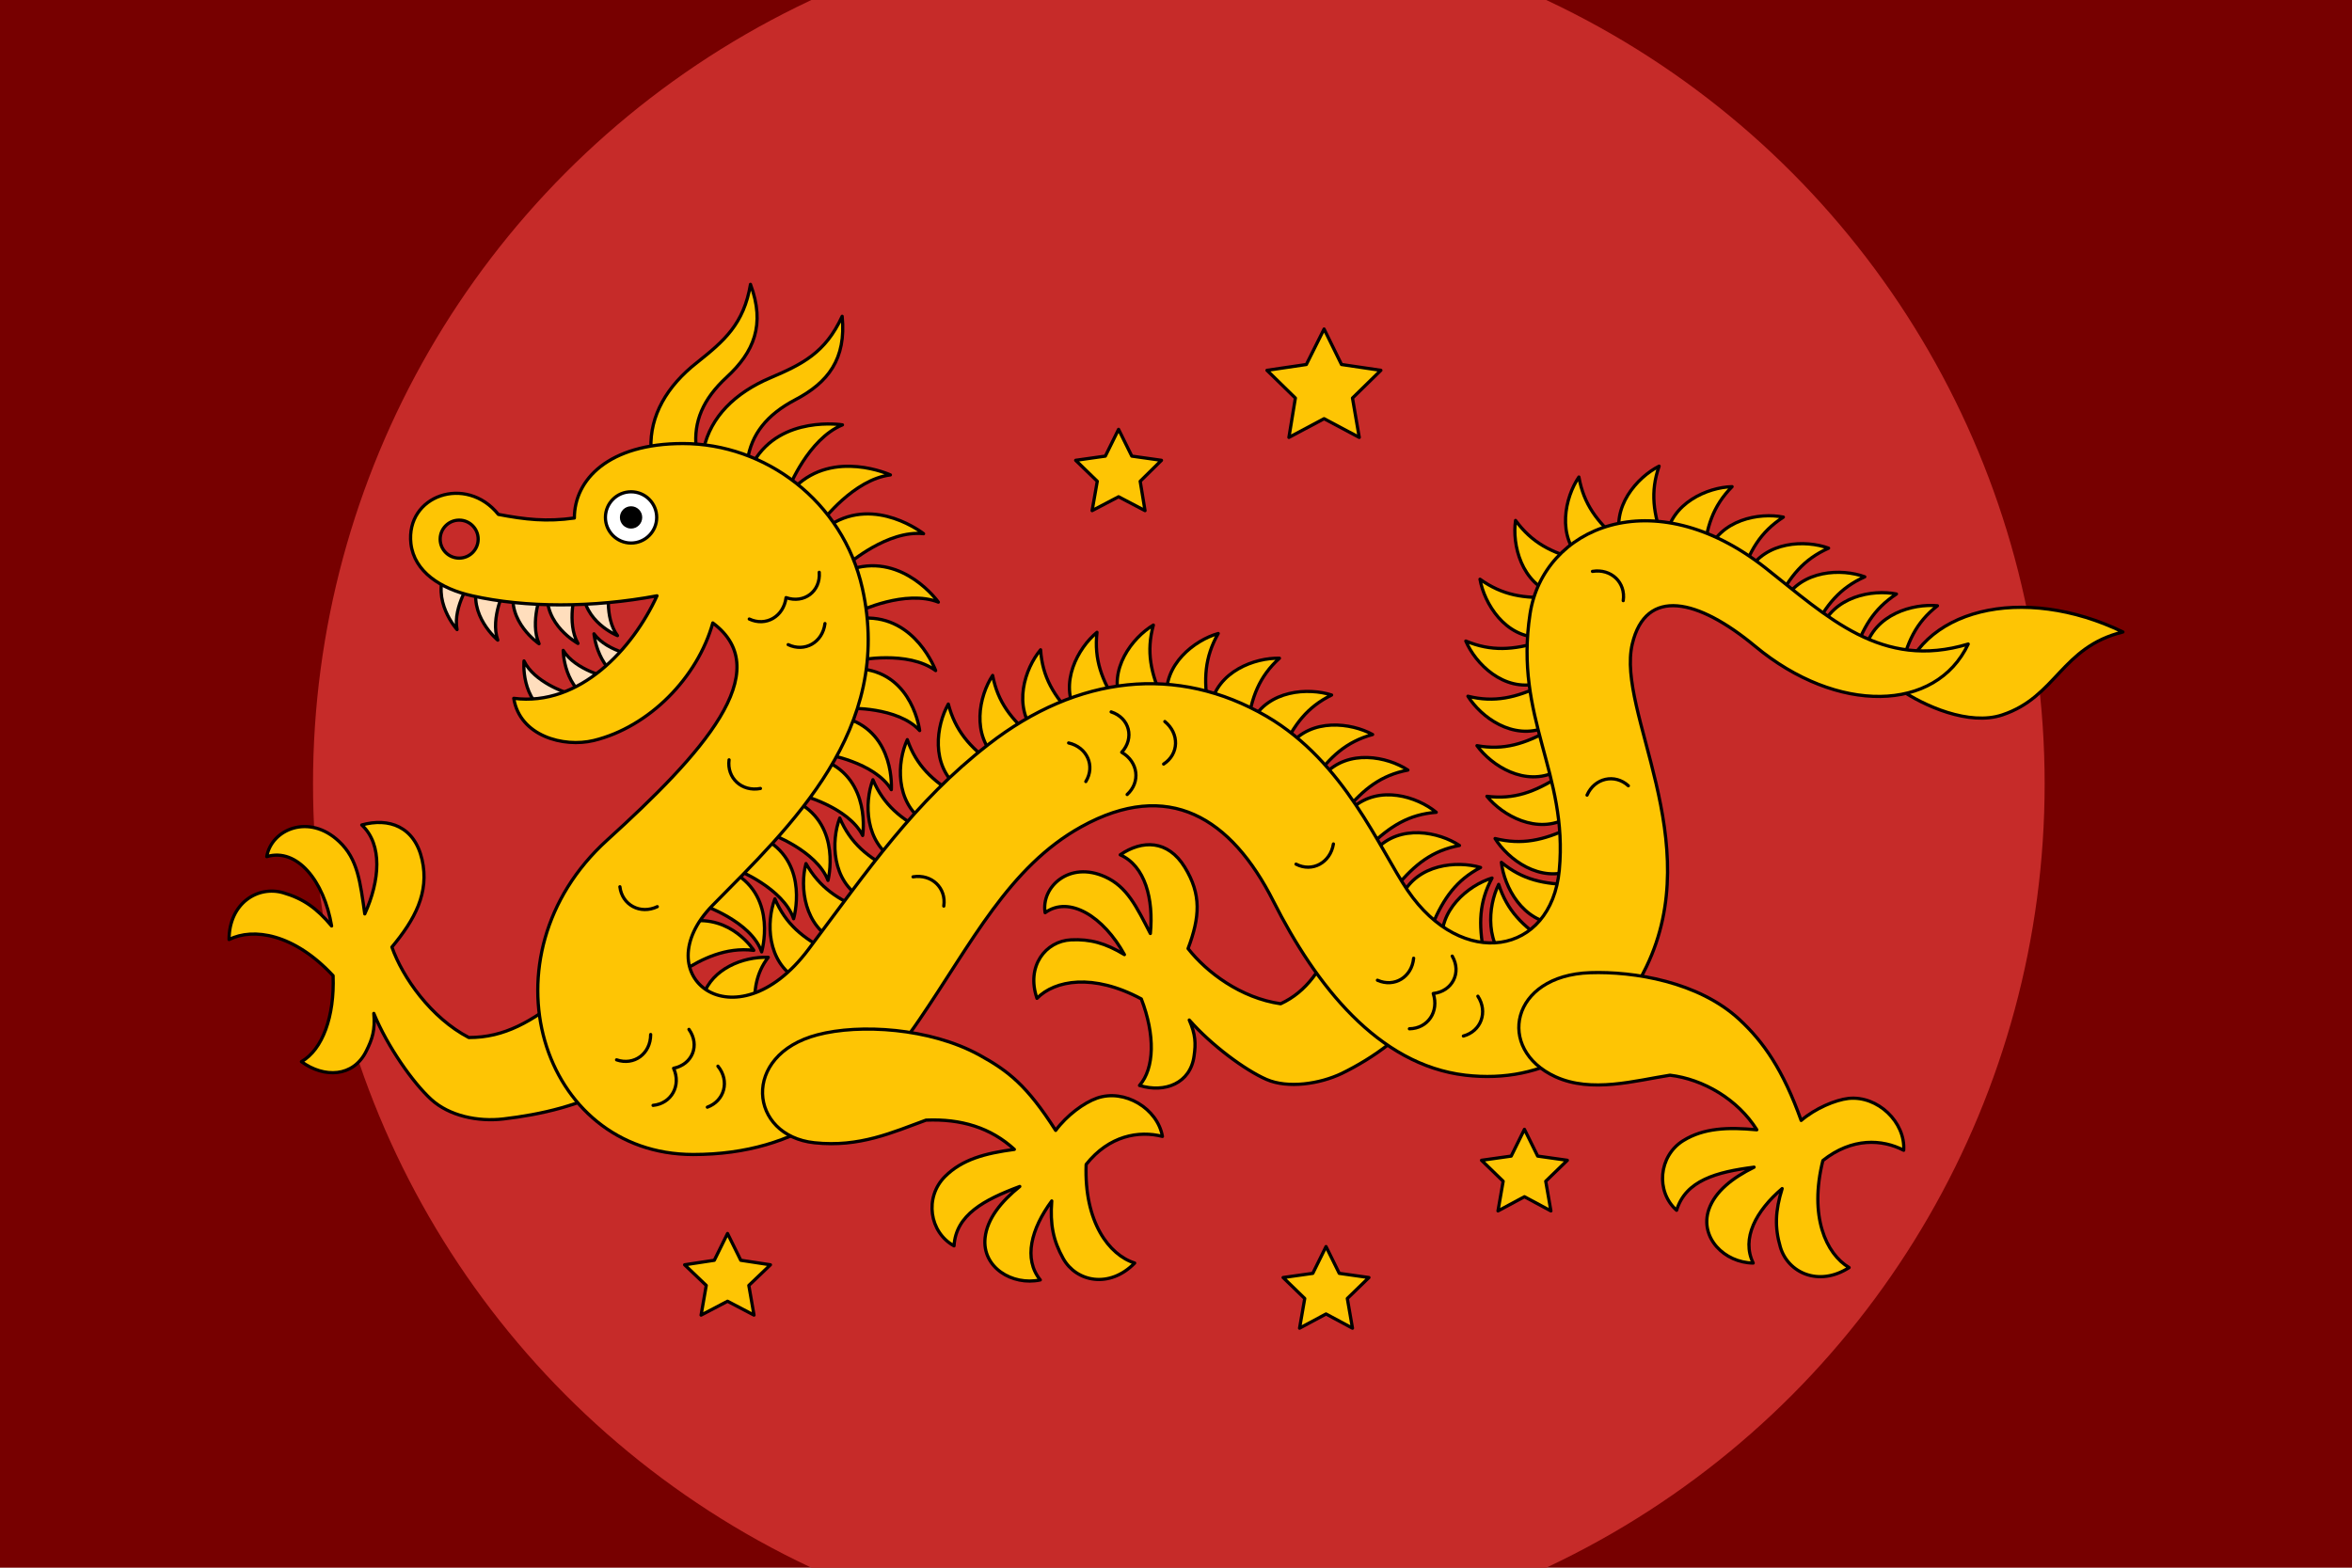 <?xml version="1.0" encoding="utf-8"?>
<!-- Generator: Adobe Illustrator 21.1.0, SVG Export Plug-In . SVG Version: 6.00 Build 0)  -->
<svg version="1.2" baseProfile="tiny" id="Layer_1" xmlns="http://www.w3.org/2000/svg" xmlns:xlink="http://www.w3.org/1999/xlink"
	 x="0px" y="0px" viewBox="0 0 729 486" overflow="auto" xml:space="preserve">
<rect x="-20" y="-20" fill="#770000" width="769" height="526"/>
<circle fill="#C62B29" cx="365.377" cy="243" r="268.358"/>
<g>
	<path fill="#FEC504" stroke="#000000" stroke-linecap="round" stroke-linejoin="round" stroke-miterlimit="10" d="
		M70.999,291.265c0-11.217,8.88-16.825,16.825-14.488c6.076,1.776,10.282,4.674,14.955,10.282
		c-2.337-14.021-10.749-24.303-20.096-21.498c1.402-8.412,13.086-13.553,22.433-4.674
		c5.795,5.421,6.543,12.619,7.945,22.433c4.674-10.282,5.608-21.498-0.935-27.574
		c8.412-2.337,16.357,0.467,18.694,10.749c2.337,10.282-2.337,18.694-9.347,27.107
		c3.271,9.347,12.151,21.966,23.835,28.041c11.217,0,19.349-4.954,29.911-13.086
		c18.227-14.021,36.734,14.301,15.89,27.574c-10.282,6.543-23.835,9.441-35.052,10.749
		c-7.945,0.935-16.825-0.935-22.433-6.076s-13.553-16.357-17.76-26.639
		c0.467,5.141-0.467,7.945-2.337,11.684c-4.019,8.132-13.086,8.412-20.096,3.271
		c6.543-3.739,10.282-14.021,9.814-26.639C91.096,289.396,78.477,287.526,70.999,291.265z"/>
	<path fill="#FEC504" stroke="#000000" stroke-linecap="round" stroke-linejoin="round" stroke-miterlimit="10" d="
		M321.409,309.492c-3.458-10.001,2.711-17.76,10.562-18.133c5.982-0.28,10.656,1.028,16.544,4.58
		c-6.45-11.777-17.105-18.414-24.583-12.993c-1.309-7.945,7.478-16.171,18.601-11.123
		c6.823,3.085,9.721,9.254,14.021,17.573c1.028-10.656-1.589-20.938-9.347-24.396
		c6.823-4.674,14.768-4.674,20.003,3.832s4.674,15.516,1.028,25.237
		c5.795,7.384,16.357,15.329,28.696,17.105c8.132-3.739,12.806-10.936,17.105-20.844
		c8.693-19.909,41.782-2.524,28.322,20.283c-5.795,9.908-16.918,17.479-26.452,22.153
		c-6.823,3.271-16.731,4.767-23.368,1.869s-17.012-10.562-23.929-18.414
		c1.963,4.487,2.056,7.291,1.496,11.123c-1.122,8.506-9.067,11.59-16.918,9.16
		c4.674-5.328,4.861-15.703,0.561-26.826C338.795,301.641,326.924,303.884,321.409,309.492z"/>
	<path fill="#FEC504" stroke="#000000" stroke-linecap="round" stroke-linejoin="round" stroke-miterlimit="10" d="
		M262.896,174.893c0,0,12.245-10.656,23.368-9.441c0,0-14.768-11.684-28.789-2.804L262.896,174.893z"/>
	<path fill="#FEC504" stroke="#000000" stroke-linecap="round" stroke-linejoin="round" stroke-miterlimit="10" d="
		M266.168,189.568c0,0,14.488-6.917,24.676-2.898c0,0-10.656-15.049-26.452-10.375L266.168,189.568z"/>
	<path fill="#FEC504" stroke="#000000" stroke-linecap="round" stroke-linejoin="round" stroke-miterlimit="10" d="
		M265.887,204.711c0,0,15.516-3.178,24.116,3.178c0,0-6.169-17.012-22.246-16.264L265.887,204.711z"/>
	<path fill="#FEC504" stroke="#000000" stroke-linecap="round" stroke-linejoin="round" stroke-miterlimit="10" d="
		M262.803,219.573c0,0,15.516-0.561,22.246,6.917c0,0-2.056-17.199-17.573-19.068L262.803,219.573z"/>
	<path fill="#FEC504" stroke="#000000" stroke-linecap="round" stroke-linejoin="round" stroke-miterlimit="10" d="
		M255.792,233.78c0,0,15.329,2.43,20.47,11.03c0,0,1.309-17.292-13.647-22.059L255.792,233.78z"/>
	<path fill="#FEC504" stroke="#000000" stroke-linecap="round" stroke-linejoin="round" stroke-miterlimit="10" d="
		M247.847,246.305c0,0,15.049,3.739,19.536,12.712c0,0,2.711-17.105-11.684-23.181L247.847,246.305z"/>
	<path fill="#FEC504" stroke="#000000" stroke-linecap="round" stroke-linejoin="round" stroke-miterlimit="10" d="
		M238.5,258.363c0,0,14.582,5.234,18.133,14.582c0,0,4.393-16.731-9.347-24.209L238.5,258.363z"/>
	<path fill="#FEC504" stroke="#000000" stroke-linecap="round" stroke-linejoin="round" stroke-miterlimit="10" d="
		M228.312,269.58c0,0,14.395,5.702,17.666,15.236c0,0,4.954-16.638-8.506-24.489L228.312,269.58z"/>
	<path fill="#FEC504" stroke="#000000" stroke-linecap="round" stroke-linejoin="round" stroke-miterlimit="10" d="
		M217.656,280.516c0,0,15.142,5.047,18.414,14.582c0,0,4.954-16.638-8.506-24.489L217.656,280.516z"/>
	<path fill="#FEC504" stroke="#000000" stroke-linecap="round" stroke-linejoin="round" stroke-miterlimit="10" d="
		M212.048,300.799c5.234-3.365,12.899-7.291,21.592-6.169c0,0-6.917-11.03-19.909-8.973
		C211.206,289.209,210.832,295.471,212.048,300.799z"/>
	<path fill="#FEC504" stroke="#000000" stroke-linecap="round" stroke-linejoin="round" stroke-miterlimit="10" d="
		M234.107,312.67c-0.561-5.421,0.28-11.123,4.019-15.89c-7.945-0.28-17.386,3.645-20.096,11.684
		C219.899,312.39,229.246,313.698,234.107,312.67z"/>
	<path fill="#FEC504" stroke="#000000" stroke-linecap="round" stroke-linejoin="round" stroke-miterlimit="10" d="
		M256.82,294.911c-8.039-4.113-13.273-8.412-16.638-16.264c-2.711,7.104-2.524,19.535,7.01,24.957
		C251.866,302.482,255.138,299.584,256.82,294.911z"/>
	<path fill="#FEC504" stroke="#000000" stroke-linecap="round" stroke-linejoin="round" stroke-miterlimit="10" d="
		M276.917,269.86c-8.039-4.113-13.273-8.412-16.638-16.264c-2.711,7.104-2.524,19.536,7.01,24.957
		C271.963,277.431,275.234,274.534,276.917,269.86z"/>
	<path fill="#FEC504" stroke="#000000" stroke-linecap="round" stroke-linejoin="round" stroke-miterlimit="10" d="
		M287.199,257.989c-8.039-4.113-13.273-8.412-16.638-16.264c-2.711,7.104-2.524,19.536,7.01,24.957
		C282.245,265.561,285.516,262.663,287.199,257.989z"/>
	<path fill="#FEC504" stroke="#000000" stroke-linecap="round" stroke-linejoin="round" stroke-miterlimit="10" d="
		M296.733,246.679c-7.758-4.674-12.712-9.347-15.516-17.386c-3.178,6.917-3.832,19.255,5.234,25.424
		C291.218,253.877,294.676,251.166,296.733,246.679z"/>
	<path fill="#FEC504" stroke="#000000" stroke-linecap="round" stroke-linejoin="round" stroke-miterlimit="10" d="
		M307.856,236.958c-7.291-5.328-11.777-10.469-13.927-18.694c-3.739,6.636-5.515,18.881,2.991,25.798
		C301.78,243.688,305.519,241.258,307.856,236.958z"/>
	<path fill="#FEC504" stroke="#000000" stroke-linecap="round" stroke-linejoin="round" stroke-miterlimit="10" d="
		M320.381,228.826c-6.917-5.795-11.123-11.123-12.712-19.442c-4.206,6.356-6.73,18.507,1.402,25.892
		C313.838,235.182,317.67,233.033,320.381,228.826z"/>
	<path fill="#FEC504" stroke="#000000" stroke-linecap="round" stroke-linejoin="round" stroke-miterlimit="10" d="
		M332.906,222.283c-6.263-6.543-9.815-12.338-10.375-20.844c-4.861,5.795-8.786,17.573-1.589,25.892
		C325.709,227.798,329.728,226.116,332.906,222.283z"/>
	<path fill="#FEC504" stroke="#000000" stroke-linecap="round" stroke-linejoin="round" stroke-miterlimit="10" d="
		M346.366,218.451c-4.861-7.571-7.291-13.927-6.356-22.433c-5.889,4.861-11.871,15.703-6.356,25.144
		C338.234,222.47,342.534,221.536,346.366,218.451z"/>
	<path fill="#FEC504" stroke="#000000" stroke-linecap="round" stroke-linejoin="round" stroke-miterlimit="10" d="
		M360.387,216.862c-3.739-8.225-5.141-14.862-2.898-23.087c-6.543,3.926-14.114,13.74-10.095,23.929
		C351.787,219.666,356.18,219.479,360.387,216.862z"/>
	<path fill="#FEC504" stroke="#000000" stroke-linecap="round" stroke-linejoin="round" stroke-miterlimit="10" d="
		M374.501,219.479c-1.496-8.88-1.122-15.703,3.085-23.087c-7.291,2.056-17.199,9.628-15.89,20.47
		C365.434,219.947,369.734,220.788,374.501,219.479z"/>
	<path fill="#FEC504" stroke="#000000" stroke-linecap="round" stroke-linejoin="round" stroke-miterlimit="10" d="
		M386.652,225.088c1.215-8.973,3.645-15.329,9.908-21.031c-7.571-0.187-19.255,4.019-21.311,14.768
		C377.866,222.844,381.698,224.994,386.652,225.088z"/>
	<path fill="#FEC504" stroke="#000000" stroke-linecap="round" stroke-linejoin="round" stroke-miterlimit="10" d="
		M397.308,232.846c3.739-8.225,7.852-13.647,15.423-17.386c-7.197-2.337-19.629-1.589-24.676,8.132
		C389.55,228.266,392.541,231.35,397.308,232.846z"/>
	<path fill="#FEC504" stroke="#000000" stroke-linecap="round" stroke-linejoin="round" stroke-miterlimit="10" d="
		M407.029,241.912c5.234-7.384,10.282-11.964,18.414-14.208c-6.636-3.645-18.975-5.234-25.705,3.365
		C400.299,235.837,402.729,239.482,407.029,241.912z"/>
	<path fill="#FEC504" stroke="#000000" stroke-linecap="round" stroke-linejoin="round" stroke-miterlimit="10" d="
		M416.937,251.446c5.795-6.917,11.123-11.123,19.442-12.712c-6.356-4.206-18.507-6.636-25.892,1.402
		C410.674,244.997,412.731,248.829,416.937,251.446z"/>
	<path fill="#FEC504" stroke="#000000" stroke-linecap="round" stroke-linejoin="round" stroke-miterlimit="10" d="
		M443.95,286.685c3.552-8.319,7.478-13.834,14.955-17.76c-7.291-2.15-19.629-1.122-24.396,8.786
		C436.005,282.292,439.183,285.283,443.95,286.685z"/>
	<path fill="#FEC504" stroke="#000000" stroke-linecap="round" stroke-linejoin="round" stroke-miterlimit="10" d="
		M459.934,295.378c-1.682-8.88-1.496-15.703,2.524-23.181c-7.291,2.243-16.918,10.001-15.423,20.938
		C450.867,296.126,455.26,296.873,459.934,295.378z"/>
	<path fill="#FEC504" stroke="#000000" stroke-linecap="round" stroke-linejoin="round" stroke-miterlimit="10" d="
		M479.469,292.013c-7.571-4.954-12.338-9.721-14.955-17.853c-3.365,6.823-4.487,19.162,4.393,25.611
		C473.767,299.023,477.319,296.5,479.469,292.013z"/>
	<path fill="#FEC504" stroke="#000000" stroke-linecap="round" stroke-linejoin="round" stroke-miterlimit="10" d="
		M487.601,274.253c-9.067-0.093-15.703-1.496-22.246-6.917c0.841,7.571,6.543,18.507,17.479,19.162
		C486.573,283.227,488.162,279.114,487.601,274.253z"/>
	<path fill="#FEC504" stroke="#000000" stroke-linecap="round" stroke-linejoin="round" stroke-miterlimit="10" d="
		M486.479,256.681c-8.132,3.832-14.768,5.328-23.087,3.271c4.019,6.45,13.927,13.927,24.022,9.721
		C489.377,265.28,489.097,260.887,486.479,256.681z"/>
	<path fill="#FEC504" stroke="#000000" stroke-linecap="round" stroke-linejoin="round" stroke-miterlimit="10" d="
		M483.301,240.697c-7.665,4.861-14.021,7.197-22.433,6.169c4.767,5.889,15.516,12.058,25.05,6.636
		C487.321,248.829,486.479,244.53,483.301,240.697z"/>
	<path fill="#FEC504" stroke="#000000" stroke-linecap="round" stroke-linejoin="round" stroke-miterlimit="10" d="
		M480.497,226.209c-7.852,4.393-14.395,6.45-22.713,4.954c4.487,6.169,14.862,12.899,24.676,7.945
		C484.049,234.622,483.395,230.228,480.497,226.209z"/>
	<path fill="#FEC504" stroke="#000000" stroke-linecap="round" stroke-linejoin="round" stroke-miterlimit="10" d="
		M477.974,212.469c-8.132,3.832-14.768,5.421-22.994,3.365c4.019,6.45,13.927,13.834,24.116,9.628
		C480.965,221.068,480.684,216.675,477.974,212.469z"/>
	<path fill="#FEC504" stroke="#000000" stroke-linecap="round" stroke-linejoin="round" stroke-miterlimit="10" d="
		M477.6,198.916c-8.599,2.617-15.423,3.085-23.274-0.187c2.991,7.01,11.684,15.797,22.34,13.179
		C479.189,207.795,479.563,203.402,477.6,198.916z"/>
	<path fill="#FEC504" stroke="#000000" stroke-linecap="round" stroke-linejoin="round" stroke-miterlimit="10" d="
		M481.339,185.082c-8.973,0.561-15.703-0.561-22.62-5.515c1.309,7.478,7.758,18.133,18.694,18.04
		C480.871,194.149,482.273,189.942,481.339,185.082z"/>
	<path fill="#FEC504" stroke="#000000" stroke-linecap="round" stroke-linejoin="round" stroke-miterlimit="10" d="
		M489.564,173.585c-8.693-2.243-14.768-5.328-19.816-12.245c-1.122,7.478,1.776,19.629,12.245,22.9
		C486.386,182.091,488.91,178.539,489.564,173.585z"/>
	<path fill="#FEC504" stroke="#000000" stroke-linecap="round" stroke-linejoin="round" stroke-miterlimit="10" d="
		M501.809,167.603c-6.823-5.889-10.936-11.31-12.432-19.722c-4.3,6.263-7.01,18.414,0.935,25.892
		C495.266,173.772,499.098,171.715,501.809,167.603z"/>
	<path fill="#FEC504" stroke="#000000" stroke-linecap="round" stroke-linejoin="round" stroke-miterlimit="10" d="
		M515.549,167.79c-3.085-8.506-4.113-15.236-1.309-23.274c-6.823,3.458-15.049,12.712-11.777,23.181
		C506.763,170.033,511.156,170.033,515.549,167.79z"/>
	<path fill="#FEC504" stroke="#000000" stroke-linecap="round" stroke-linejoin="round" stroke-miterlimit="10" d="
		M528.074,172.463c0.748-8.973,2.804-15.516,8.786-21.592c-7.571,0.187-18.975,5.047-20.47,15.89
		C519.194,170.781,523.12,172.65,528.074,172.463z"/>
	<path fill="#FEC504" stroke="#000000" stroke-linecap="round" stroke-linejoin="round" stroke-miterlimit="10" d="
		M539.478,179.474c2.711-8.599,6.076-14.488,13.273-19.162c-7.478-1.496-19.629,0.748-23.461,11.03
		C531.252,175.735,534.617,178.539,539.478,179.474z"/>
	<path fill="#FEC504" stroke="#000000" stroke-linecap="round" stroke-linejoin="round" stroke-miterlimit="10" d="
		M550.694,186.764c4.019-8.039,8.319-13.366,16.077-16.825c-7.104-2.617-19.536-2.243-24.957,7.291
		C543.03,181.81,546.021,185.082,550.694,186.764z"/>
	<path fill="#FEC504" stroke="#000000" stroke-linecap="round" stroke-linejoin="round" stroke-miterlimit="10" d="
		M561.911,195.644c4.019-8.039,8.319-13.366,16.077-16.825c-7.104-2.617-19.536-2.243-24.957,7.291
		C554.246,190.69,557.237,193.962,561.911,195.644z"/>
	<path fill="#FEC504" stroke="#000000" stroke-linecap="round" stroke-linejoin="round" stroke-miterlimit="10" d="
		M574.529,203.309c2.711-8.599,6.169-14.488,13.273-19.162c-7.478-1.496-19.629,0.748-23.461,11.03
		C566.304,199.57,569.669,202.374,574.529,203.309z"/>
	<path fill="#FEC504" stroke="#000000" stroke-linecap="round" stroke-linejoin="round" stroke-miterlimit="10" d="
		M589.111,208.076c1.869-8.786,4.674-15.049,11.403-20.283c-7.571-0.748-19.536,2.617-22.34,13.273
		C580.512,205.178,584.157,207.608,589.111,208.076z"/>
	<path fill="#FEC504" stroke="#000000" stroke-linecap="round" stroke-linejoin="round" stroke-miterlimit="10" d="
		M620.611,221.629c16.825-5.608,18.227-21.031,37.389-25.705
		c-30.846-14.955-63.841-7.478-69.169,17.76C596.308,218.825,610.329,225.088,620.611,221.629z"/>
	<path fill="#FEC504" stroke="#000000" stroke-linecap="round" stroke-linejoin="round" stroke-miterlimit="10" d="
		M424.414,262.383c6.45-6.263,12.245-9.908,20.751-10.562c-5.889-4.861-17.666-8.599-25.892-1.402
		C418.9,255.279,420.582,259.298,424.414,262.383z"/>
	<path fill="#FEC504" stroke="#000000" stroke-linecap="round" stroke-linejoin="round" stroke-miterlimit="10" d="
		M432.827,274.814c5.795-6.917,11.123-11.123,19.536-12.712c-6.356-4.206-18.507-6.73-25.892,1.309
		C426.471,268.271,428.621,272.104,432.827,274.814z"/>
	<path fill="#FEC504" stroke="#000000" stroke-linecap="round" stroke-linejoin="round" stroke-miterlimit="10" d="
		M268.037,282.199c-8.412-3.272-14.021-7.104-18.227-14.488c-1.963,7.291-0.561,19.629,9.441,24.116
		C263.831,290.237,266.728,287.059,268.037,282.199z"/>
	<path fill="#FEC504" stroke="#000000" stroke-linecap="round" stroke-linejoin="round" stroke-miterlimit="10" d="
		M254.764,161.714c0,0,9.815-13.086,21.218-14.488c0,0-17.479-8.039-29.537,3.739L254.764,161.714z"/>
	<path fill="#FEC504" stroke="#000000" stroke-linecap="round" stroke-linejoin="round" stroke-miterlimit="10" d="
		M244.482,151.339c0,0,5.982-15.236,16.638-19.629c0,0-18.975-3.085-27.481,11.403L244.482,151.339z"/>
	<path fill="#FEC504" stroke="#000000" stroke-linecap="round" stroke-linejoin="round" stroke-miterlimit="10" d="
		M231.677,142.646c1.215-7.945,5.889-14.021,14.768-18.694c10.188-5.328,15.89-12.619,14.582-25.892
		c-5.234,11.403-12.432,14.862-22.246,19.068c-11.03,4.674-18.507,12.151-20.657,21.966
		C220.927,141.244,225.975,143.207,231.677,142.646z"/>
	<path fill="#FEC504" stroke="#000000" stroke-linecap="round" stroke-linejoin="round" stroke-miterlimit="10" d="
		M215.786,138.813c-0.841-8.039,2.056-15.049,9.441-21.872c8.412-7.758,12.058-16.264,7.384-28.789
		c-2.056,12.338-8.225,17.573-16.544,24.209c-9.441,7.384-14.675,16.544-14.301,26.639
		C205.037,140.309,210.365,140.87,215.786,138.813z"/>
	<g>
		<path fill="#FFDEBD" stroke="#000000" stroke-linecap="round" stroke-linejoin="round" stroke-miterlimit="10" d="
			M146.337,179.474c0,0-6.076,8.506-4.674,15.703c0,0-8.225-9.067-3.458-18.601L146.337,179.474z"/>
		<path fill="#FFDEBD" stroke="#000000" stroke-linecap="round" stroke-linejoin="round" stroke-miterlimit="10" d="
			M156.619,182.278c0,0-4.767,9.254-2.337,16.171c0,0-9.441-7.758-6.169-17.946L156.619,182.278z"/>
		<path fill="#FFDEBD" stroke="#000000" stroke-linecap="round" stroke-linejoin="round" stroke-miterlimit="10" d="
			M167.929,183.212c0,0-3.832,9.721-0.841,16.357c0,0-10.188-6.823-7.758-17.292L167.929,183.212z"/>
		<path fill="#FFDEBD" stroke="#000000" stroke-linecap="round" stroke-linejoin="round" stroke-miterlimit="10" d="
			M178.398,183.119c0,0-2.898,10.001,0.748,16.358c0,0-10.749-5.795-9.441-16.451L178.398,183.119z"/>
		<path fill="#FFDEBD" stroke="#000000" stroke-linecap="round" stroke-linejoin="round" stroke-miterlimit="10" d="
			M198.775,203.683c0,0-10.375-1.309-14.675-7.197c0,0,1.028,12.151,11.31,15.236L198.775,203.683z"/>
		<path fill="#FFDEBD" stroke="#000000" stroke-linecap="round" stroke-linejoin="round" stroke-miterlimit="10" d="
			M188.586,210.039c0,0-10.188-2.15-14.021-8.412c0,0,0,12.245,10.095,16.077L188.586,210.039z"/>
		<path fill="#FFDEBD" stroke="#000000" stroke-linecap="round" stroke-linejoin="round" stroke-miterlimit="10" d="
			M175.5,214.712c0,0-9.908-3.178-13.086-9.814c0,0-1.215,12.151,8.412,17.012L175.5,214.712z"/>
		<path fill="#FFDEBD" stroke="#000000" stroke-linecap="round" stroke-linejoin="round" stroke-miterlimit="10" d="
			M188.867,181.717c0,0-1.682,9.721,2.524,15.329c0,0-10.749-4.3-10.656-14.488L188.867,181.717z"/>
	</g>
	<path fill="#FEC504" stroke="#000000" stroke-linecap="round" stroke-linejoin="round" stroke-miterlimit="10" d="
		M267.289,182.371c-6.076-27.107-30.191-44.866-55.615-44.866c-23.087,0-33.65,11.217-33.65,23.087
		c-8.599,1.215-15.236,0.467-23.555-1.122c-10.001-12.432-28.789-5.889-27.107,9.067
		c1.028,8.693,9.254,14.021,18.975,16.171c16.544,3.739,37.389,3.739,57.298,0
		c-7.478,16.357-23.929,34.397-44.399,31.78c1.869,11.684,15.423,15.329,24.77,13.086
		c17.292-4.206,32.248-19.629,36.921-36.454c20.096,14.955-3.365,40.66-32.715,67.299
		c-39.725,35.986-20.751,97.491,26.639,97.491c33.182,0,53.092-16.825,70.104-41.782
		c16.171-23.648,27.761-47.39,50.194-59.822c27.013-14.955,46.455-2.804,59.541,23.087
		s32.341,50.755,59.541,53.933c24.303,2.804,44.399-9.347,56.083-33.65
		c18.788-39.071-9.347-78.983-4.393-100.014c4.206-17.76,20.377-14.021,38.043,0.654
		c25.518,21.218,56.083,20.564,66.084-0.654c-26.826,8.132-43.558-8.412-62.906-23.648
		c-34.865-27.387-68.795-12.432-72.908,14.301c-4.954,32.248,11.871,49.446,9.067,79.451
		c-2.524,26.452-30.191,31.032-47.016,6.263c-8.786-12.993-19.536-39.819-43.651-53.933
		c-27.761-16.171-58.607-12.806-86.274,8.693c-22.994,17.853-37.108,38.604-55.802,63.561
		c-22.714,30.285-51.129,8.132-29.63-13.74C245.043,256.12,277.104,226.209,267.289,182.371z"/>
	<g>
		
			<circle fill="#FFFFFF" stroke="#000000" stroke-linecap="round" stroke-linejoin="round" stroke-miterlimit="10" cx="195.597" cy="160.405" r="7.945"/>
		<circle cx="195.597" cy="160.405" r="3.458"/>
	</g>
	
		<circle fill="#C62B29" stroke="#000000" stroke-linecap="round" stroke-linejoin="round" stroke-miterlimit="10" cx="142.318" cy="167.135" r="5.889"/>
	<path fill="none" stroke="#000000" stroke-linecap="round" stroke-linejoin="round" stroke-miterlimit="10" d="
		M191.11,328.56c5.421,1.869,10.562-1.869,10.562-7.852"/>
	<path fill="none" stroke="#000000" stroke-linecap="round" stroke-linejoin="round" stroke-miterlimit="10" d="
		M219.245,343.235c5.328-1.963,7.01-8.132,3.272-12.712"/>
	<path fill="none" stroke="#000000" stroke-linecap="round" stroke-linejoin="round" stroke-miterlimit="10" d="
		M202.42,342.674c5.702-0.561,8.786-6.169,6.356-11.497c5.889-1.215,8.225-7.197,4.767-12.058"/>
	<path fill="none" stroke="#000000" stroke-linecap="round" stroke-linejoin="round" stroke-miterlimit="10" d="M426.938,303.884
		c5.234,2.337,10.656-0.935,11.217-6.823"/>
	<path fill="none" stroke="#000000" stroke-linecap="round" stroke-linejoin="round" stroke-miterlimit="10" d="
		M453.578,321.176c5.515-1.496,7.665-7.478,4.487-12.338"/>
	<path fill="none" stroke="#000000" stroke-linecap="round" stroke-linejoin="round" stroke-miterlimit="10" d="
		M436.846,318.933c5.702-0.093,9.254-5.328,7.384-10.936c5.889-0.654,8.88-6.45,5.889-11.59"/>
	<path fill="none" stroke="#000000" stroke-linecap="round" stroke-linejoin="round" stroke-miterlimit="10" d="
		M336.551,242.286c2.991-4.861,0.374-10.656-5.328-11.964"/>
	<path fill="none" stroke="#000000" stroke-linecap="round" stroke-linejoin="round" stroke-miterlimit="10" d="
		M292.526,280.89c0.841-5.608-3.739-10.001-9.534-9.067"/>
	<path fill="none" stroke="#000000" stroke-linecap="round" stroke-linejoin="round" stroke-miterlimit="10" d="
		M503.117,186.203c0.841-5.608-3.739-10.001-9.534-9.067"/>
	<path fill="none" stroke="#000000" stroke-linecap="round" stroke-linejoin="round" stroke-miterlimit="10" d="
		M504.706,243.595c-4.206-3.832-10.469-2.43-12.806,2.898"/>
	<path fill="none" stroke="#000000" stroke-linecap="round" stroke-linejoin="round" stroke-miterlimit="10" d="M360.667,236.865
		c4.767-3.085,4.954-9.441,0.374-13.179"/>
	<path fill="none" stroke="#000000" stroke-linecap="round" stroke-linejoin="round" stroke-miterlimit="10" d="
		M401.701,267.897c5.047,2.617,10.656-0.467,11.59-6.263"/>
	<path fill="none" stroke="#000000" stroke-linecap="round" stroke-linejoin="round" stroke-miterlimit="10" d="M349.357,246.305
		c4.206-3.832,3.458-10.095-1.682-13.086c4.019-4.393,2.43-10.656-3.272-12.525"/>
	<path fill="none" stroke="#000000" stroke-linecap="round" stroke-linejoin="round" stroke-miterlimit="10" d="M225.975,235.556
		c-0.748,5.608,3.926,10.001,9.721,8.88"/>
	<path fill="none" stroke="#000000" stroke-linecap="round" stroke-linejoin="round" stroke-miterlimit="10" d="M192.138,274.908
		c0.654,5.608,6.263,8.693,11.59,6.169"/>
	<path fill="none" stroke="#000000" stroke-linecap="round" stroke-linejoin="round" stroke-miterlimit="10" d="M244.295,199.85
		c5.141,2.43,10.656-0.654,11.403-6.543"/>
	<path fill="none" stroke="#000000" stroke-linecap="round" stroke-linejoin="round" stroke-miterlimit="10" d="M232.237,191.905
		c5.141,2.43,10.656-0.748,11.403-6.636c5.608,1.963,10.749-1.963,10.282-7.852"/>
	<path fill="#FEC504" stroke="#000000" stroke-linecap="round" stroke-linejoin="round" stroke-miterlimit="10" d="
		M351.694,391.56c-7.852,8.039-18.133,5.795-22.153-1.402c-3.085-5.515-4.113-10.562-3.552-17.853
		c-6.356,8.599-8.88,17.947-3.552,24.489c-8.693,1.869-18.133-3.926-17.105-13.086
		c0.654-5.889,4.954-11.217,10.749-15.89c-11.03,4.113-19.816,8.786-20.377,18.414
		c-7.665-4.206-9.254-15.049-2.804-21.498c5.328-5.328,12.432-7.197,21.498-8.412
		c-7.291-6.73-16.544-9.534-27.387-9.067c-10.282,3.739-20.564,8.506-34.584,7.01
		c-20.283-2.15-22.9-27.2,0.935-33.463c13.086-3.458,34.865-2.15,50.194,6.263
		c8.973,4.954,14.675,9.347,23.648,23.368c3.458-4.674,8.786-8.599,12.806-10.001
		c8.599-2.991,18.788,3.272,20.283,11.871c-7.291-1.869-16.544-0.28-23.648,8.693
		C335.991,378.848,343.749,389.036,351.694,391.56z"/>
	<path fill="#FEC504" stroke="#000000" stroke-linecap="round" stroke-linejoin="round" stroke-miterlimit="10" d="
		M573.127,392.962c-9.441,6.076-18.975,1.589-21.311-6.356c-1.776-6.076-1.589-11.217,0.561-18.133
		c-8.132,6.917-12.712,15.516-8.973,23.087c-8.88-0.093-16.731-7.852-13.74-16.638
		c1.963-5.608,7.384-9.814,14.021-13.086c-11.684,1.496-21.218,4.113-24.022,13.366
		c-6.543-5.795-5.608-16.825,2.056-21.592c6.356-3.926,13.74-4.206,22.807-3.365
		c-5.889-9.441-16.638-15.703-26.92-16.918c-10.843,1.682-24.303,5.608-35.519,0.467
		c-18.507-8.506-13.927-31.406,10.749-32.248c13.553-0.467,33.65,2.804,46.268,14.488
		c7.478,6.917,13.553,15.61,19.162,31.313c4.393-3.739,10.562-6.356,14.675-6.823
		c9.067-0.935,17.666,7.384,17.105,16.077c-6.636-3.458-15.984-4.019-25.05,3.178
		C560.696,377.072,565.93,388.662,573.127,392.962z"/>
	<polygon fill="#FEC504" stroke="#000000" stroke-linecap="round" stroke-linejoin="round" stroke-miterlimit="10" points="
		410.4,102 415.8,113 428,114.8 419.2,123.4 421.3,135.6 410.4,129.8 399.5,135.6 401.5,123.4 
		392.7,114.8 404.9,113 	"/>
	<polygon fill="#FEC504" stroke="#000000" stroke-linecap="round" stroke-linejoin="round" stroke-miterlimit="10" points="
		472.5,350.1 476.6,358.4 485.8,359.7 479.1,366.2 480.7,375.4 472.5,371 464.3,375.4 
		465.9,366.2 459.2,359.7 468.4,358.4 	"/>
	<polygon fill="#FEC504" stroke="#000000" stroke-linecap="round" stroke-linejoin="round" stroke-miterlimit="10" points="
		225.5,382.4 229.6,390.7 238.8,392.1 232.1,398.5 233.7,407.7 225.5,403.4 217.3,407.7 
		218.9,398.5 212.2,392.1 221.4,390.7 	"/>
	<polygon fill="#FEC504" stroke="#000000" stroke-linecap="round" stroke-linejoin="round" stroke-miterlimit="10" points="
		346.7,133.1 350.8,141.4 360,142.7 353.4,149.2 354.9,158.3 346.7,154 338.5,158.3 340.1,149.2 
		333.4,142.7 342.6,141.4 	"/>
</g>
<polygon fill="#FEC504" stroke="#000000" stroke-linecap="round" stroke-linejoin="round" stroke-miterlimit="10" points="
	411,386.45 415.1,394.75 424.3,396.05 417.6,402.55 419.2,411.75 411,407.35 402.8,411.75 
	404.4,402.55 397.7,396.05 406.9,394.75 "/>
</svg>
